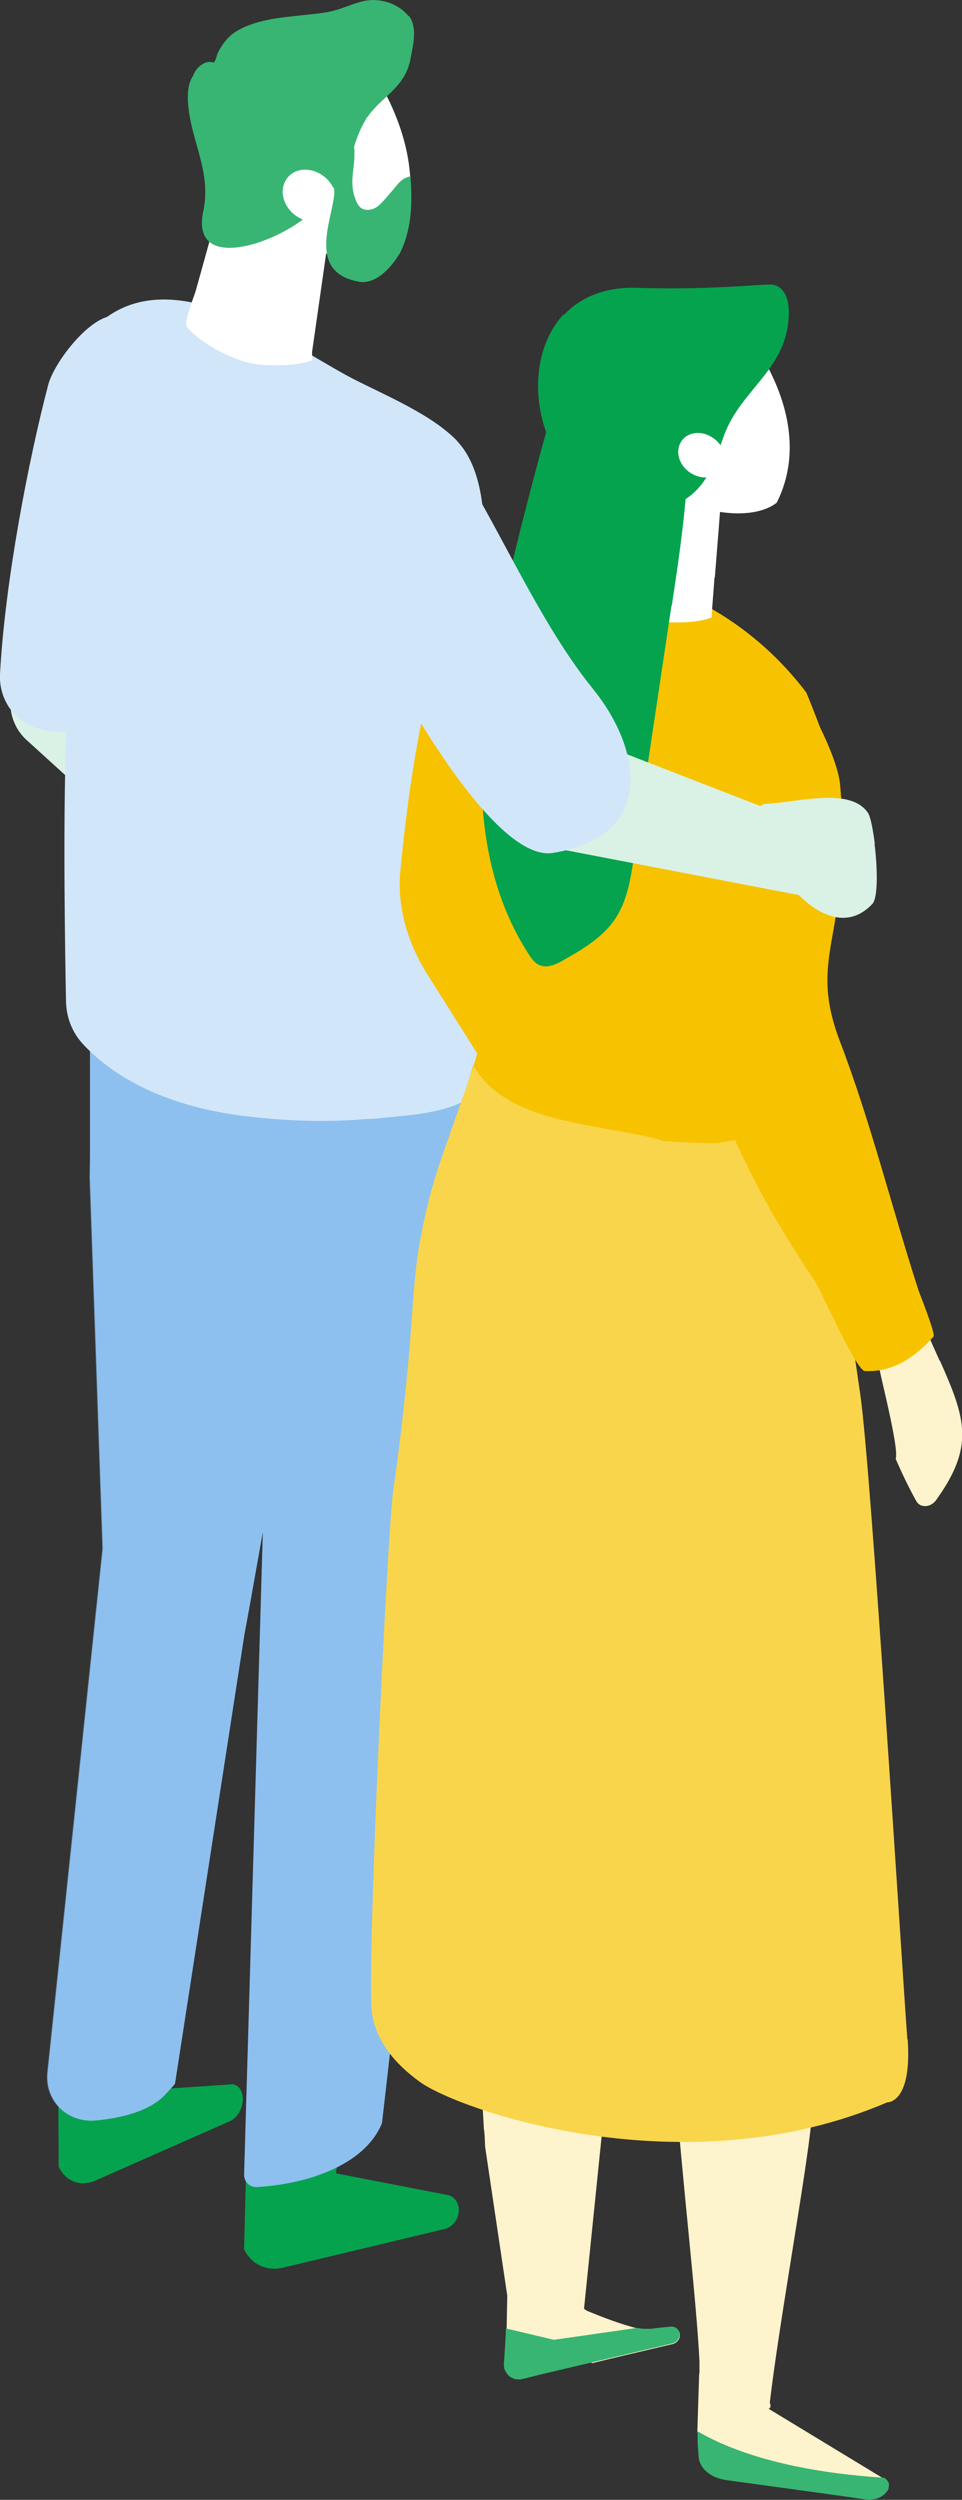<?xml version="1.0" encoding="UTF-8"?>
<svg xmlns="http://www.w3.org/2000/svg" width="31.33" height="81.39" viewBox="0 0 31.33 81.39">
  <rect x="0" y="0" width="31.33" height="81.39" fill="#333333" stroke="none"/>
  <defs>
    <style>
      .cls-1 {
        fill: #38b572;
      }

      .cls-2 {
        fill: #fff;
      }

      .cls-3 {
        fill: #daf1e5;
      }

      .cls-4 {
        isolation: isolate;
      }

      .cls-5 {
        fill: #e4888b;
      }

      .cls-6 {
        fill: #fdf3cc;
      }

      .cls-7 {
        fill: #f9d54c;
      }

      .cls-8 {
        fill: #d1e6f9;
      }

      .cls-9 {
        fill: #8dc0ef;
      }

      .cls-10 {
        fill: #faa0a0;
      }

      .cls-11 {
        fill: #f7c300;
      }

      .cls-12 {
        fill: #edb373;
      }

      .cls-13 {
        fill: #06a34f;
      }

      .cls-14 {
        mix-blend-mode: multiply;
        opacity: .48;
      }
    </style>
  </defs>
  <g class="cls-4">
    <g id="_レイヤー_2" data-name="レイヤー 2">
      <g id="ilust-2">
        <g id="item20">
          <g>
            <path class="cls-13" d="M1.89,65.78l.02,4.76c.23.49.72.67,1.21.45l4.37-1.93c.18-.08.33-.28.39-.51h0c.09-.35-.05-.66-.31-.69l-3.25.22-.82-3.05-1.6.75Z"/>
            <path class="cls-13" d="M8.06,68.81l-.11,4.42c.23.49.74.73,1.27.6l5.27-1.26c.19-.05.36-.21.42-.41h0c.1-.31-.04-.62-.31-.69l-3.66-.71.53-3.58-3.43,1.63Z"/>
            <path class="cls-9" d="M15.67,33.82l-1.27,18.18-1.96,17.13c-.41.98-1.42,1.49-2.31,1.77-.9.27-1.69.3-1.69.3-.27.05-.5-.14-.49-.41l.61-20.91-.42,2.36-.18.98-2.26,14.62c-.04.06-.22.25-.27.3-.51.61-1.54.83-2.33.9-.9.07-1.62-.63-1.55-1.53l1.8-17.09-.42-12.08v-1.21s0-3.39,0-3.39l12.73.08Z"/>
            <g class="cls-14">
              <path class="cls-9" d="M8.46,50.24l-.34,2-.18.98-2.26,14.62c-.04.06-.22.25-.27.3-.51.61-1.54.83-2.33.9-.9.07-1.62-.63-1.55-1.53l1.8-17.09-.42-12.08.08-2.41.46.47c.61.63,1.35,1.13,2.16,1.47l2.08.87.75,11.5Z"/>
            </g>
            <path class="cls-3" d="M3.66,21.43l6.13,7.85c.32.4.31.98-.02,1.37h0c-.4.48-1.11.53-1.57.11L.84,24.07c-.65-.62-.67-1.65-.04-2.3l.44-.46c.68-.7,1.81-.64,2.42.12Z"/>
            <path class="cls-8" d="M1.57,12.53C.93,14.97.16,18.95,0,21.95c-.04.82.48,1.58,1.28,1.78.58.15,1.64.27,2.25-.8,1.15-1.99,2.23-6.38,2.78-9.44.26-1.45-.69-2.85-2.14-3.13l-.35-.07c-.78-.15-2.05,1.47-2.25,2.24Z"/>
            <path class="cls-8" d="M15.72,18.21s0,.05-.01.07c-.01.07-.02.15-.04.23v16.02c0,.18.02.37,0,.55-.1,1.16-2.4,1.22-3.23,1.32-.11.01-.23.03-.35.03-.04,0-.08,0-.12,0-1.13.1-2.52.1-4.13-.11-2.91-.38-4.44-1.56-5.15-2.34-.34-.37-.53-.86-.54-1.37-.03-1.57-.1-5.62,0-8.54.14-3.7-1.68-10.38.73-13.19,2.41-2.81,6.54.38,8.63,1.46.84.43,2.08.96,2.92,1.61.19.15.37.3.51.47.83.93.9,2.7.76,3.8Z"/>
            <path class="cls-2" d="M10.37,6.79c-.23.18-.48.34-.73.47.54.67,1.18,1.23,1.95,1.61.01,0,.03,0,.04.01,1.11.22,1.26-.7,1.26-.7.4-.82.52-1.64.47-2.41-.14-2.26-1.69-4.1-1.69-4.1l-.35,2.26s-.01,0-.03-.02c0,.07-.02.15-.05.23-.02.06-.05.13-.08.19-.04.09-.09.18-.13.27-.09.19-.17.39-.26.58-.02.05-.04.1-.07.15-.07.13-.17.24-.28.31.16.12.31.21.39.26.04.02.07.04.07.04l-.05.08-.47.79Z"/>
            <path class="cls-2" d="M10.94,1.49l-.11,1.51-.36,4.81.26-.31-.58,4.05s0-.48,0-.48l.02.66s-.17.07-.49.12c-.29.04-.7.07-1.23.02-1.11-.11-2.38-1.08-2.39-1.3-.01-.23.3-1.05.3-1.05l2.09-7.5c.96-.19,1.45-.76,2.5-.51Z"/>
            <g>
              <g>
                <path class="cls-12" d="M12.08,3.7s-.08.06-.11.09c0,0,0,.01-.01.02l.12-.11Z"/>
                <path class="cls-1" d="M13.3.52c-.35-.43-.96-.6-1.48-.48-.34.08-.66.24-1,.32-.21.05-.43.08-.65.1-.75.09-1.58.12-2.27.45-.38.18-.57.39-.77.74-.09.16-.07.27-.17.39-.1-.04-.22-.03-.31.02-.17.08-.29.22-.36.4,0,0,0,.01-.01.02-.15.23-.17.52-.16.8.07,1.3.78,2.27.5,3.6-.47,2.23,2.99.82,3.69-.17.39-.55,1.23-1.03,1.23-1.76,0-.06,0-.12-.01-.17.11-.34.23-.67.44-.97,0,0-.2.16.01-.02.03-.04.06-.08.09-.12.49-.59,1.14-.89,1.3-1.76.09-.48.23-1.03-.06-1.4Z"/>
              </g>
              <path class="cls-2" d="M9.69,7.06c-.43-.27-.61-.8-.39-1.18.21-.38.73-.47,1.16-.2.43.27.61.8.39,1.18s-.73.47-1.16.2Z"/>
            </g>
            <path class="cls-1" d="M13.03,8.23s-.62,1.13-1.4.93c-1.81-.36-.59-2.43-.76-3.06,0-.03-.02-.06-.02-.1,0-.04-.02-.08-.02-.12-.04-.23-.04-.47-.04-.71,0-.12,0-.24,0-.36,0-.23.18-.5.39-.5.03,0,.05,0,.08.01.18.06.25.29.27.48.07.58-.17,1.04.02,1.61.05.15.11.31.24.38.13.07.3.05.43-.02.13-.07.23-.19.33-.3.11-.13.23-.26.34-.4.09-.11.19-.22.32-.28.06-.02.11-.04.16-.05.05.77.07,1.65-.33,2.47Z"/>
          </g>
          <path class="cls-11" d="M15.71,19.16s-1.77-.08-2.67,9.18c-.12,1.2.25,2.4.9,3.42l3.31,5.25,3.97-9.24-5.51-8.61Z"/>
          <path class="cls-6" d="M15.77,69.34s0,0,0,0v.05c.02.17.02.34.03.51l.72,4.84-.02,1.08v.02s-.04.55-.04.55l-.02.33v.08c.36-.07.75-.11,1.18-.14.59-.03,1.15.07,1.67.28l.57-.14,1.02-.24,1.02-.24c.13-.03.23-.14.24-.27,0-.02,0-.04,0-.06-.02-.13-.13-.23-.28-.22l-.49.05-.16.02c-.06,0-.11,0-.17,0-.06,0-.11,0-.17-.01-.03,0-.07-.01-.1-.02-.55-.13-1.23-.4-1.62-.56-.05-.02-.09-.05-.13-.08l1.98-19.38-.12.05c.05-.47.09-.91.12-1.31l1.05-14.37-7.09-.86,1.18,15.63c-1.58,5.53-.59,10.01-.38,14.41Z"/>
          <g>
            <path class="cls-10" d="M22.75,79.95v-.39s0,.39,0,.39c0,.23.12.43.32.58-.2-.15-.32-.35-.32-.58Z"/>
            <path class="cls-10" d="M27.44,81.27l.76.11s.1,0,.15,0c-.05,0-.1,0-.15,0l-.76-.11Z"/>
            <path class="cls-10" d="M23.86,37.63c.03.06.06.14.09.21-.02-.16-.05-.25-.09-.21Z"/>
            <path class="cls-10" d="M28.86,80.73c.05.05.08.11.09.17,0-.06-.04-.12-.09-.17Z"/>
            <path class="cls-10" d="M28.94,81.01s.01-.05.01-.08h0s0,.05-.01.08Z"/>
            <path class="cls-6" d="M25.05,78.41c.05-.02.06-.08.02-.18.28-2.44,1.19-7.46,1.35-9.12.23-2.43,1.4-6.5,1.73-14.89,0-.06-2.89-12.98-4.2-16.37.11.72.14,2.93-.06,2.44-.27-.69-.33,0-.56-.19-.14-.13-.32-.21-.51-.23l-8.15-.91,2.62,6.66c.18.09.33.23.42.41l4.19,10.96c.07.16.1.33.07.5-.85,5.69.61,15.37.81,19.39v.39s-.01.01-.01.02l-.06,1.9h0c.92.54,2.76,1.3,6.07,1.51l-3.74-2.27Z"/>
            <path class="cls-1" d="M28.95,80.93s0-.02,0-.04c0-.06-.04-.12-.09-.17-.02-.02-.04-.04-.07-.05h0c-3.31-.21-5.15-.97-6.07-1.51h0v.39s.03.39.03.39c0,.23.12.43.32.58.02.02.05.03.07.05.14.09.33.15.53.18l3.78.52.76.11s.1,0,.15,0c.05,0,.1-.01.15-.02.1-.02.19-.07.27-.13.06-.05.1-.1.13-.15.02-.03.03-.05.03-.08,0-.03.01-.05.01-.08h0Z"/>
          </g>
          <path class="cls-11" d="M15.42,34.71c.45-1.49.61-1.93.59-3.13,0-.38-.08-.76-.2-1.15-.4-2.34-1.28-7.58-1.28-9.16,0-.8.47-1.53,1.04-2.12,1.25-.44,3.04-.94,4.33-.76.08.15.22.26.42.31,2.44.57,4.5,1.94,5.94,3.85.5,1.2.93,2.43,1.19,3.7,0,.08.01.15.02.23,0,.12,0,.25,0,.37-.14.71-.33,1.41-.47,2.11-.01.02-.02.04-.04.06,0,0,0,0,0,.01-.04.08-.08.15-.12.22,0,.02-.02.04-.03.06-.04.08-.08.15-.11.23-.04.09-.08.19-.12.29-.01.03-.03.07-.04.11,0,.02-.01.04-.02.05-.03.08-.06.16-.08.24-.02.04-.03.09-.04.13,0,0,0,.01,0,.01-.03.09-.05.18-.07.27-.02.09-.04.19-.06.28,0,.05-.02.09-.03.13,0,.05-.02.1-.03.15-.01.09-.03.18-.04.26,0,.06-.01.11-.02.17,0,.05,0,.1-.01.15-.01.13-.02.26-.03.39,0,.12-.01.24-.01.35,0,.04,0,.09,0,.13,0,.47.01.94.04,1.39,0,.13.02.25.03.38.01.12.03.25.04.37,0,0,0,0,0,.01.01.09.02.19.04.28,0,.03,0,.06.01.09.04.25.08.5.12.75.02.13.05.25.07.38.21,1.05.46,2.1.67,3.15.04.2.08.4.11.6-.09.03-.17.05-.26.08-.21.08-.44.2-.65.26-.3.08-.77.09-1.08.18-.36.1-.74.12-1.12.12h-.02s-.09,0-.14,0c-.15,0-.29,0-.44,0-.39,0-.78.11-1.17.16-.34.04-.68.06-1.01.08-2.73.12-5.29-.5-6.66-2.34-.09-.12-.17-.24-.25-.37.42-1.65.74-2.74.98-3.53Z"/>
          <path class="cls-2" d="M23.91,10.73l-.11,1.38-.34,4.41-.06.78-.12,1.5h-.01l-.1,1.31s-.16.06-.45.11c-.27.04-.66.07-1.16.02-1.04-.1-2.23-.99-2.24-1.19-.01-.21.29-.97.29-.97l1.95-6.88c.9-.18,1.36-.69,2.34-.47Z"/>
          <path class="cls-2" d="M24.24,10.79l-.3,1.94s0,0-.03-.02c0,.06-.01.13-.04.19-.05.14-.11.27-.18.39-.09.21-.19.42-.29.63-.06.12-.14.2-.24.26.22.16.4.25.4.25l-.46.74c-.32.25-.69.45-1.07.59.47.31.89.68,1.35,1l.02-.1c1.37.22,1.9-.3,1.9-.3,1.37-2.75-1.06-5.58-1.06-5.58Z"/>
          <path class="cls-13" d="M18.37,10.25c.53-.56,1.31-.91,2.36-.88,1.39.05,2.73,0,4.12-.1.13,0,.27-.02.4.02.35.12.45.55.44.91-.03,1.82-1.54,2.45-2.1,3.95-.33.88-.52,1.7-1.44,2.21-.43.24-.95.3-1.45.24-.15-.02-.29-.05-.44-.08-.03.03-.06.05-.09.08-.09-.05-.17-.11-.23-.19-.07-.03-.15-.06-.22-.09-.02.03-.03.06-.05.09-.09.09-.26.06-.31-.06l.16-.14c-2.11-1.19-2.63-4.41-1.16-5.98Z"/>
          <path class="cls-2" d="M22.51,15.41c-.38-.23-.53-.68-.34-1.01s.64-.4,1.01-.17c.38.23.53.68.34,1.01s-.64.4-1.01.17Z"/>
          <path class="cls-1" d="M16.41,76.95c0,.08,0,.16.04.23.03.07.08.13.13.18.06.05.13.08.2.1.04,0,.08.01.12.01s.08,0,.13-.02l.1-.02.11-.03.36-.09,1.53-.36.72-.17,1.02-.24,1.02-.24c.13-.03.23-.14.24-.27,0-.02,0-.04,0-.06-.02-.13-.13-.23-.28-.22l-.49.05-.16.02c-.06,0-.11,0-.17,0-.06,0-.11,0-.17-.01-.03,0-.07-.01-.1-.02l-2.72.39-1.56-.37-.03.55-.02.33-.02.25Z"/>
          <path class="cls-7" d="M29.55,66.4c-.18-2.43-1.18-18.56-1.53-20.98-.34-2.39-.75-4.77-1.11-7.15l-.33-1.68c-.07,0,.35.02.1.06,0,0,0-.02,0-.03-.4.06-.8.12-1.2.17-.08.04-.17.08-.26.11-.63.11-1.31.23-1.88.32-.59,0-1.17-.03-1.74-.07-.72-.28-3.07-.49-4.36-1.01-1.45-.57-1.81-1.44-1.81-1.44l-1.06,3.03c-.25.72-.45,1.46-.6,2.21l-.04.2c-.2.96-.26,1.95-.33,2.93-.13,1.82-.33,3.63-.59,5.43-.2,1.38-.87,15.65-.7,17,.12.93.73,1.68,1.56,2.28,1.26.92,8.62,3.5,15.22.67,0,0,.82.05.67-2.06Z"/>
          <path class="cls-13" d="M21.87,19.71c-.41,2.74-.82,5.48-1.23,8.22-.1.7-.22,1.42-.62,2.01-.4.58-1.03.96-1.65,1.31-.24.14-.53.28-.78.18-.17-.06-.28-.22-.37-.36-2.31-3.57-1.6-8.3-.59-12.53.45-1.87.94-3.73,1.47-5.58.14-.49.48-1.11.98-1.01.34.07.5.44.62.77.48,1.25,1.3,2.82,2.67,3.05-.1,1.32-.29,2.63-.49,3.94Z"/>
          <path class="cls-6" d="M30.6,44.3c-.27-.61-.55-1.23-.82-1.84,0,0-.2-.26-.42-.56.04,1.42-.91.19-.92,1.62,0,.47.87,3.56.73,3.98.21.48.43.94.67,1.37.12.23.46.22.64-.02,1.26-1.75.98-2.65.13-4.55Z"/>
          <path class="cls-11" d="M24.27,22.72c.35-.35.84-.57,1.41-.82.53.74,1.59,2.67,1.68,3.65.44,4.95-1.12,5.44,0,8.37.99,2.59,1.68,5.38,2.54,8.05.05.16.58,1.46.5,1.55-.66.74-1.39,1.16-2.23,1.12-.29-.01-1.42-2.61-1.65-2.96-1.29-1.9-2.27-3.7-3.15-5.88-.59-1.46-.86-3.32-.85-5,0-.89-.04-1.73.1-2.63.16-.98.26-1.96.46-2.94.18-.89.5-1.83,1.18-2.52Z"/>
          <path class="cls-3" d="M18.39,23.77l8.71,3.38c.45.17.72.66.66,1.17h0c-.08.62-.62,1.04-1.18.93l-9.1-1.75c-.82-.18-1.35-1.04-1.17-1.92l.12-.62c.19-.95,1.11-1.51,1.96-1.19Z"/>
          <path class="cls-8" d="M11.42,18.61c.07.49.21,1,.43,1.49.76,1.72,4.14,7.99,6.15,7.67,3.33-.53,2.94-3.32,1.32-5.33,0,0,0,0,0,0-1.66-2.05-2.86-4.83-4.25-7.12-1.59-2.62-3.88,1.55-3.64,3.29Z"/>
          <g>
            <path class="cls-5" d="M24.86,26.05l.06.02s-.04-.02-.06-.02Z"/>
            <path class="cls-3" d="M28.49,27.47c-.06-.47-.14-.88-.22-1-.56-.84-2.22-.37-3.27-.3-.08,0-.16.01-.22.07-.06.06-.07.16-.07.25-.04,1.42,2.18,4.56,3.7,2.94.19-.2.17-1.18.07-1.97Z"/>
          </g>
        </g>
      </g>
    </g>
  </g>
</svg>